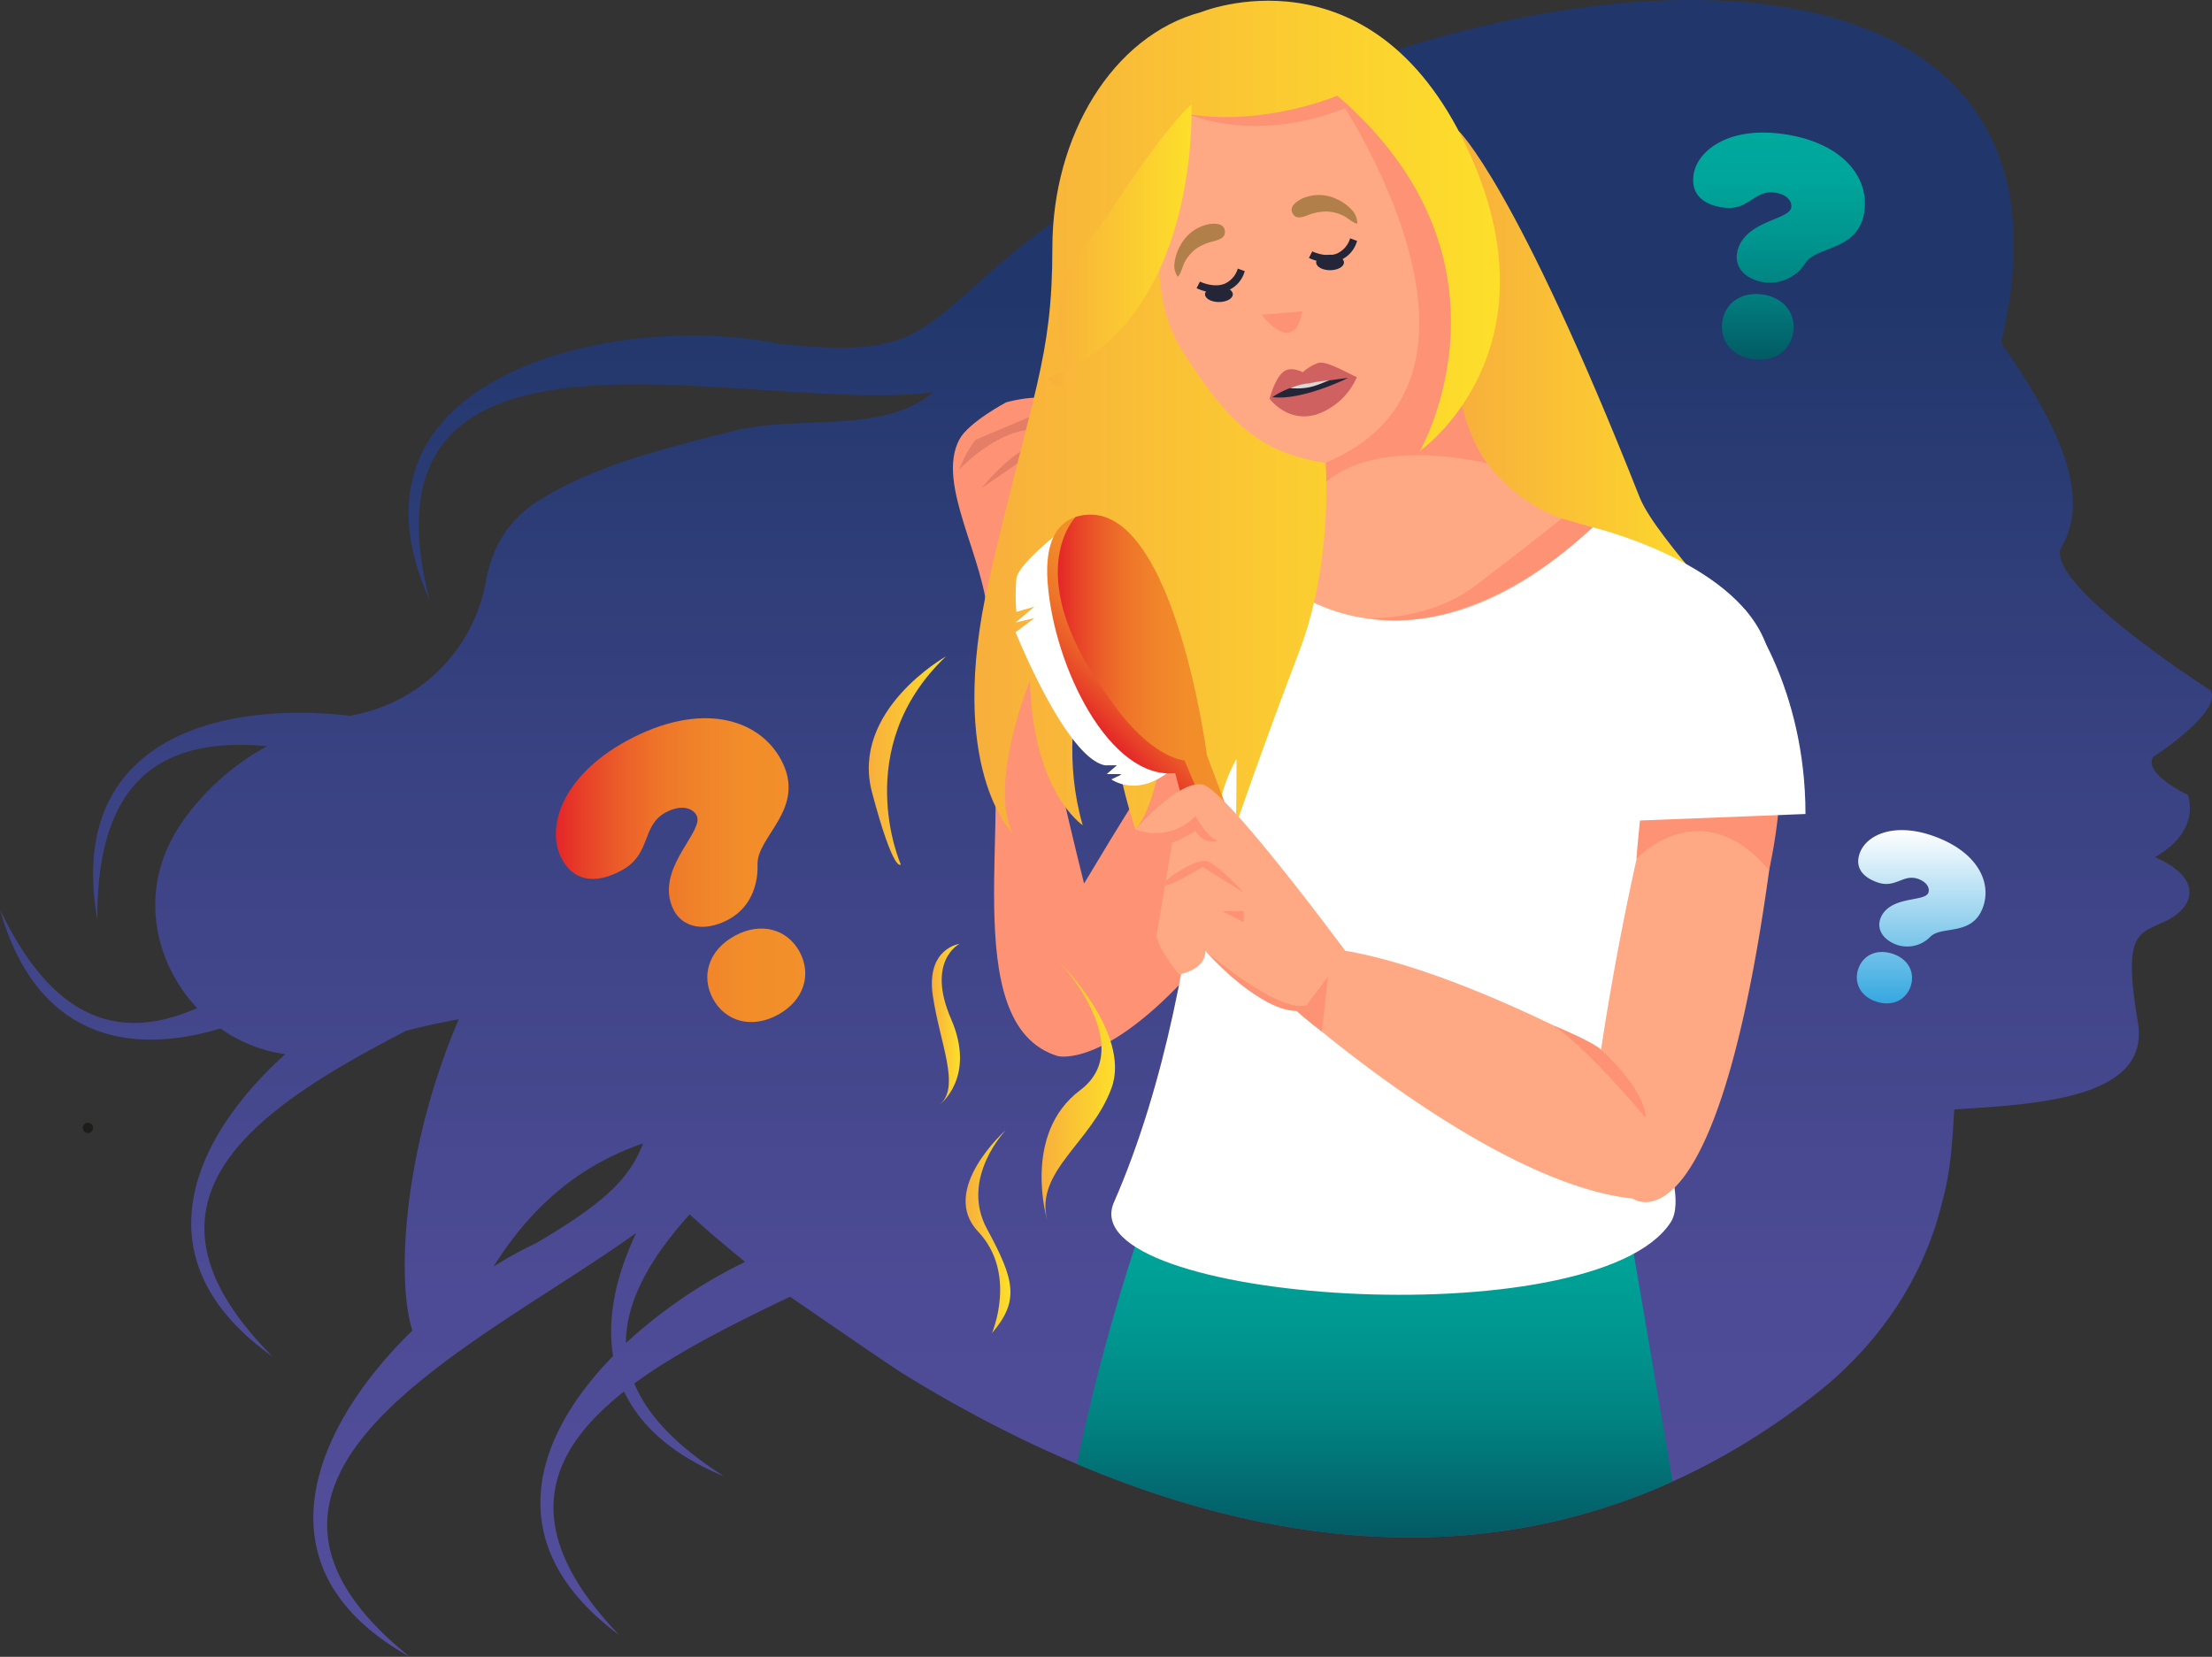 <?xml version="1.0" encoding="UTF-8"?> <svg xmlns="http://www.w3.org/2000/svg" xmlns:xlink="http://www.w3.org/1999/xlink" viewBox="0 0 448.8 336.21"><rect x="0" y="0" width="448.8" height="336.21" fill="#333333" stroke="none"/> <defs> <style> .cls-1 { fill: url(#linear-gradient); } .cls-2 { fill: url(#New_Gradient_Swatch_1); } .cls-3 { fill: #ffa984; } .cls-4 { fill: #fd9275; } .cls-5 { fill: url(#New_Gradient_Swatch); } .cls-6 { fill: #fff; } .cls-7 { fill: #e57e66; } .cls-8 { fill: url(#New_Gradient_Swatch_1-2); } .cls-9 { fill: url(#linear-gradient-2); } .cls-10 { fill: url(#linear-gradient-3); } .cls-11 { fill: url(#New_Gradient_Swatch_1-3); } .cls-12 { fill: url(#New_Gradient_Swatch_1-4); } .cls-13 { fill: url(#New_Gradient_Swatch_1-5); } .cls-14 { fill: url(#New_Gradient_Swatch_1-6); } .cls-15 { fill: url(#New_Gradient_Swatch_1-7); } .cls-16 { fill: url(#linear-gradient-4); } .cls-17 { fill: url(#New_Gradient_Swatch-2); } .cls-18 { fill: url(#New_Gradient_Swatch_3); } .cls-19 { fill: #1d1d1b; } .cls-20 { fill: #b17f49; } .cls-21 { fill: #d06161; } .cls-22 { fill: #242638; } .cls-23 { fill: #d9d9d9; } </style> <linearGradient id="linear-gradient" x1="224.4" y1="336.21" x2="224.4" gradientUnits="userSpaceOnUse"> <stop offset="0" stop-color="#544e9c"></stop> <stop offset="0.22" stop-color="#4d4b95"></stop> <stop offset="0.54" stop-color="#394282"></stop> <stop offset="0.82" stop-color="#21376b"></stop> </linearGradient> <linearGradient id="New_Gradient_Swatch_1" data-name="New Gradient Swatch 1" x1="295.63" y1="77.51" x2="351.79" y2="77.51" gradientUnits="userSpaceOnUse"> <stop offset="0" stop-color="#f8af3c"></stop> <stop offset="1" stop-color="#fddf2a"></stop> </linearGradient> <linearGradient id="New_Gradient_Swatch" data-name="New Gradient Swatch" x1="278.93" y1="311.97" x2="278.93" y2="235.97" gradientUnits="userSpaceOnUse"> <stop offset="0" stop-color="#025a64"></stop> <stop offset="0.07" stop-color="#02636b"></stop> <stop offset="0.31" stop-color="#018281"></stop> <stop offset="0.55" stop-color="#009790"></stop> <stop offset="0.79" stop-color="#00a59a"></stop> <stop offset="1" stop-color="#00a99d"></stop> </linearGradient> <linearGradient id="New_Gradient_Swatch_1-2" x1="197.71" y1="84.63" x2="304.31" y2="84.63" xlink:href="#New_Gradient_Swatch_1"></linearGradient> <linearGradient id="linear-gradient-2" x1="220.23" y1="145.37" x2="242.41" y2="123.19" gradientUnits="userSpaceOnUse"> <stop offset="0" stop-color="#e42528"></stop> <stop offset="0.1" stop-color="#e73e28"></stop> <stop offset="0.25" stop-color="#eb5c29"></stop> <stop offset="0.4" stop-color="#ee7329"></stop> <stop offset="0.57" stop-color="#f0832a"></stop> <stop offset="0.76" stop-color="#f28d2a"></stop> <stop offset="1" stop-color="#f2902a"></stop> </linearGradient> <linearGradient id="linear-gradient-3" x1="214.62" y1="134.08" x2="248.81" y2="134.08" xlink:href="#linear-gradient-2"></linearGradient> <linearGradient id="New_Gradient_Swatch_1-3" x1="211.33" y1="221.2" x2="226.23" y2="221.2" xlink:href="#New_Gradient_Swatch_1"></linearGradient> <linearGradient id="New_Gradient_Swatch_1-4" x1="195.95" y1="249.9" x2="205.02" y2="249.9" xlink:href="#New_Gradient_Swatch_1"></linearGradient> <linearGradient id="New_Gradient_Swatch_1-5" x1="189.07" y1="207.84" x2="194.78" y2="207.84" xlink:href="#New_Gradient_Swatch_1"></linearGradient> <linearGradient id="New_Gradient_Swatch_1-6" x1="212.45" y1="49.94" x2="241.75" y2="49.94" xlink:href="#New_Gradient_Swatch_1"></linearGradient> <linearGradient id="New_Gradient_Swatch_1-7" x1="176.3" y1="154.35" x2="191.93" y2="154.35" xlink:href="#New_Gradient_Swatch_1"></linearGradient> <linearGradient id="linear-gradient-4" x1="112.78" y1="176.59" x2="163.38" y2="176.59" xlink:href="#linear-gradient-2"></linearGradient> <linearGradient id="New_Gradient_Swatch-2" x1="360.98" y1="73" x2="360.98" y2="26.89" xlink:href="#New_Gradient_Swatch"></linearGradient> <linearGradient id="New_Gradient_Swatch_3" data-name="New Gradient Swatch 3" x1="389.81" y1="203.59" x2="389.81" y2="168.45" gradientUnits="userSpaceOnUse"> <stop offset="0" stop-color="#35a8e0"></stop> <stop offset="1" stop-color="#fff"></stop> </linearGradient> </defs> <g id="Layer_2" data-name="Layer 2"> <g id="Layer_1-2" data-name="Layer 1"> <path class="cls-1" d="M448.49,140.08c-.06,0-33.64-21.55-30.31-28.94,6.95-11.34-2.43-27.66-12.19-41.61C430.48-31,275.4-10.66,200.45,55.65c-14.59,12.91-17.06,16.86-42.63,14.07-32.13-6.6-91.28,6.1-70.67,52C70.61,57.61,152.58,84.4,189.32,79.6c-10.17,8.62-27.11,4.49-40.44,7.85S121.6,94.15,110.24,101c-7.31,4.24-10.44,10.31-11.69,17.13a33.59,33.59,0,0,1-25.76,26.74l-1.67.38C43,142.05,13.46,150.9,19.74,186.58c-.14-30,14.74-36.94,34.48-35.17A50.18,50.18,0,0,0,37.9,165.52c-.35.46-.68.92-1,1.4C27.9,179.83,31,195,40,204.56c-14.73,6.48-28.72,3.67-40-20,7.26,25.81,25.86,29.86,44.73,24.13a29.61,29.61,0,0,0,13.14,5.22c-19.27,17.42-29.84,42-2.54,61.39-31.54-31.62-3.49-50.32,27.08-66.13q5.41-1.42,10.66-2.33C81.92,232.91,80.33,259.42,83.66,270c-20.31,19.79-32.32,48.47-.56,66.18-45.78-36.89,13.52-62.68,46-86-4,8.37-6,17-4.71,25-16.27,16.61-23.26,38.45,1.23,56.59-20.83-21.75-14.68-37.07,1-49.4,3.24,6.83,9.65,12.82,20.28,17.2C137,293.28,131.28,287,128.7,280.73c8.89-6.51,20.33-12.2,31.6-17.6,0,0,20.48,14.13,23.11,15.73,46.05,28.34,119.22,55.8,185.18,3.87,12-9.44,21-22.24,25-37,.16-.58.31-1.15.44-1.72,1.87-6.74,2.08-12.66,2.48-18.88,16.71-1.07,39.91-2.15,37.25-17.73-3.21-18.86.35-17.82,5.92-20.63s7.37-8.57-2.44-12.82c.6-.41,9-4.72,6.66-12.66,0,0-9.18-4.29-7-7.75C437,153.56,451.08,144.34,448.49,140.08ZM108.73,252.29a77.92,77.92,0,0,0-8.6,4.73c8.79-14,19.2-21.16,30.36-25C127.69,239.22,122.66,244.1,108.73,252.29ZM127,272.54c0-8.8,5.22-17.56,12.92-26.11,2.36,2.15,6.18,5.52,11.26,9.63A100.22,100.22,0,0,0,127,272.54Z"></path> <path class="cls-2" d="M295.9,26.52s11.56,10.63,36.77,74.39c3.44,8.69,23.13,27.6,18.38,27.59-11.32,0-59.58-21.81-55.13-49.13S295.9,26.52,295.9,26.52Z"></path> <path class="cls-3" d="M294.23,76.69S297.44,102,323.13,107c0,0-15,58.52-60.3,22.48,0,0-6.06-41,4.29-47.81Z"></path> <path class="cls-3" d="M276.41,22c9,8.87,21.41,26.49,19.27,46.83s-20.44,43.13-48.54,17.44S228.9,29.71,240.29,22C250.49,15,267.7,13.4,276.41,22Z"></path> <path class="cls-4" d="M214.6,92.06h5.08s-2.67-4.28-9.36-4.82-9.1,2.15-9.1,2.15S214.86,83,219.68,83.5c0,0-4.28-4.82-15.52-1.87,0,0-7.68,4.07-9.52,7.56-4.82,9.1,5.31,24.11,5.84,36.69s-1.86,11.39,0,18c5.46,19.38-6.88,64,14.14,70.42,0,0,9.49,2.61,27.57-17.61s2.64-56.76,2.64-56.76-9.15,13-24.88,39.36c0,0-9.28-36.66-11.19-53.6l-8.34-12.22s2.94,6.42,6.15,3.48l.26-11.77Z"></path> <path class="cls-4" d="M206.84,105.17l3.75,3.79s.8-6.46-2.41-8.07Z"></path> <path class="cls-5" d="M339.36,300.62l-10-58.6s-17.84,4.59-47.6,3.83c-11.85-.3-45.54-9.88-45.54-9.88a421.11,421.11,0,0,0-17.72,61.1C254,312.08,297.11,319.72,339.36,300.62Z"></path> <path class="cls-4" d="M268.92,93.93s23.12-8,27-14.56c0,0,1.69,9.33,5.83,14.67,0,0-23.63-6.08-34,5C267.76,99,267,97.08,268.92,93.93Z"></path> <path class="cls-6" d="M323.13,107s28.21,6.72,34.89,23,4,33.45,4,33.45-5.3,9.78-25.9-1.19c0,0-11.83,43.47-7.28,51,0,0,15.09,27.22,10.12,34.79C323.5,271.71,217.2,264.17,226,244c21.13-48.25,19.87-115.25,19.87-115.25l15.8-9.37S287.44,140.45,323.13,107Z"></path> <path class="cls-4" d="M271.31,19.44s39,57.19-2.39,74.49c0,0,24.16-5.63,28.64-18C304.32,57.19,279.52,21.81,271.31,19.44Z"></path> <path class="cls-4" d="M273.9,21.49s-16.65,8.16-33.63,1.39c-17.6-7,18.33-7.71,18.33-7.71s21.77-10.52,19.48-2.71S273.9,21.49,273.9,21.49Z"></path> <path class="cls-7" d="M208.77,84.65,197.9,89.27a23.71,23.71,0,0,0-3.26,6s6.54-7,13.59-8S208.77,84.65,208.77,84.65Z"></path> <path class="cls-7" d="M199.22,99s7.92-10,13.23-9.06L199.22,99Z"></path> <path class="cls-8" d="M243.7,2.46S278-11.64,297.55,29.77s-9.46,61.75-9.46,61.75S310.29,53,271.33,19.41c0,0-15,6.44-31,3.65,0,0-11.51,30.82-.44,48.16,9.55,15,16,20.71,29.07,22.71,0,0,1.6,20.1-5.35,38.24-7,18.29-12.85,35.26-12.85,35.26s.27-13.71,0-16.51.27,2.8.27,2.8-4.55,7.55-3.48,13.71c0,0-6.42-.28-10.17-35.82,0,0,.06,28.32-7,36.71,0,0-9.37-26.63-4.29-49,0,0-13.64,23-6.42,48.13,0,0-10.17-6.72-10.7-29.38,0,0-8.56,21-3.48,31.06,0,0-13.65-13.15-4.82-51.49s12.85-44.76,12.85-67.42S225.78,7.22,243.7,2.46Z"></path> <path class="cls-6" d="M213.71,109s-7.1,5.68-7.48,8.37a37.1,37.1,0,0,0,0,6.8l3.65-1.07-3.82,3.22,3.82-.9-3.82,2.87s10.18,25.43,18.11,27h2.45l-2.08,1.79h3.21l-2.26,1.07s5.7,4.2,12.94-2.67l-14.26-23.29-4.91-22.56S218.83,104.27,213.71,109Z"></path> <path class="cls-9" d="M224.11,104.89s-12.87-4-11.55,13.33,12.66,40,25.87,38.67l2.27,8.29,6.47-3.17-14.4-24.45Z"></path> <path class="cls-10" d="M248.81,163.73l-3.94-10.5s-7.08-54.41-26.62-48.33c0,0-11.89,11.87,7.37,37.56,0,0,6.79,10.5,14.72,11.88l4,9.39Z"></path> <path class="cls-3" d="M234.67,189.73c0,2.41,4.55,8,4.55,8s5.35-.81,5.35-4.82c0,0,9.36,11.24,18.73,12.31,0,0,39.6,35.05,68,38,0,0,19,14.18,29.7-83.22,0,0,.49-19.77-4.86-26.72,0,0-10.39-12-18.69,18.75A580.4,580.4,0,0,0,324.84,213s-29.7-16.32-51.91-20.07c0,0-24.08-32.64-28.9-33.71s-13.64,9.09-13.64,9.09-.27,5.14,7.49,2.44Z"></path> <path class="cls-4" d="M332.78,166.07s-.68,6.76-.76,8.19c0,0,13.06-14.07,26.91,2.33,0,0,2-8.91,2-14.8C361,161.79,337.92,149.12,332.78,166.07Z"></path> <path class="cls-6" d="M354,123.64s12.32,15.49,12.32,41.54L319.92,167S312.41,124.21,354,123.64Z"></path> <path class="cls-11" d="M214.62,194.79s15,14.85,10.9,26-15.6,16.84-13.05,26.83c0,0-5.22-17.48,6.69-26.4S214.62,194.79,214.62,194.79Z"></path> <path class="cls-12" d="M204.11,229.28s-9.46,9.78-3.85,20.11,6.63,14.58,1,21.13c0,0,5.22-12.11-2.82-20.62S204.11,229.28,204.11,229.28Z"></path> <path class="cls-13" d="M194.68,191.53s-6.82.88-5.42,10.5,5.69,18.5,1.41,22.12c0,0,7.43-5.53,2.3-17.37S194.68,191.53,194.68,191.53Z"></path> <path class="cls-4" d="M316.88,105.22s-8.11,6.46-17.47,13.58-21.3,6.64-21.3,6.64,19.69,4.95,45-18.42Z"></path> <path class="cls-4" d="M324.84,213s8.83,7.76,9.1,13.91c0,0-10.89-13.26-18.69-18.8C315.25,208.12,323.07,211.31,324.84,213Z"></path> <path class="cls-14" d="M241.73,21.21s2,44.38-29.28,55.53c8.19,7.88-1.19-10,4.13-21.65,2-4.33,6-8,8.89-12.42C237.25,24.54,241.73,21.21,241.73,21.21Z"></path> <path class="cls-15" d="M191.93,133.2s-19.44,10.93-15,27.61,5.83,14.6,5.83,14.6S172.3,151.84,191.93,133.2Z"></path> <path class="cls-4" d="M230.37,168.31a11.27,11.27,0,0,0,12.19-2.71s2.6,4.69,4.58,5a3.92,3.92,0,0,1-4.58-2S231.2,176.12,230.37,168.31Z"></path> <path class="cls-4" d="M235.68,179.35s7.09-5.94,9.8-4.37,6.87,6.14,6.87,6.14L244,175.91S235.68,181.12,235.68,179.35Z"></path> <polygon class="cls-4" points="247.98 184.87 252.35 184.87 252.35 187.16 247.98 184.87"></polygon> <path class="cls-4" d="M244.64,193s14.38,12.5,20.42,11l4.38-5.83-1.25,11.15s-3.75-2.82-5.21-4.28C263,205.08,257,206.23,244.64,193Z"></path> <path class="cls-16" d="M141.32,165.44c-.83-1.53-3.19-2.24-6.25-.58-5,2.69-2.83,8.45-8.95,11.76-5.73,3.1-9.86,1.87-12.13-2.33-3.31-6.12-.15-16.72,13.23-24,14.91-8.06,26.69-4.55,31.24,3.86,5.37,9.94-5,15.52-4.76,21.35.12,3.88-1.28,8.59-5.87,11.08-5.35,2.89-10.33,1.53-11.78-3.51C133.86,175.4,143,168.49,141.32,165.44Zm20.92,27.71c2.48,4.59.9,9.89-4.45,12.79s-10.66,1.31-13.14-3.28-.9-9.88,4.45-12.78S159.76,188.57,162.24,193.15Z"></path> <path class="cls-17" d="M363.44,42.07c.17-1.25-.91-2.67-3.42-3-4.07-.55-5.29,3.74-10.29,3.06-4.7-.63-6.59-3.12-6.13-6.57.68-5,7.08-9.87,18-8.39,12.21,1.66,17.62,8.77,16.68,15.65-1.1,8.14-9.55,7-11.94,10.5a8.54,8.54,0,0,1-8.19,4c-4.39-.6-6.73-3.53-5.41-7.11C354.79,44.72,363.1,44.57,363.44,42.07Zm.4,25.24c-.51,3.76-3.71,6.19-8.09,5.6s-6.82-3.8-6.31-7.55,3.71-6.19,8.09-5.6S364.35,63.55,363.84,67.31Z"></path> <path class="cls-18" d="M391.26,181.14c.32-.91-.28-2.15-2.11-2.8-3-1.05-4.57,2-8.24.71-3.44-1.21-4.48-3.38-3.59-5.9,1.29-3.67,6.87-6.35,14.9-3.52,8.94,3.15,11.91,9.35,10.14,14.39-2.1,6-8.29,3.78-10.64,6a6.56,6.56,0,0,1-6.79,1.73c-3.21-1.13-4.52-3.7-3-6.2C384.33,181.8,390.61,183,391.26,181.14Zm-3.63,19.09c-1,2.75-3.76,4.09-7,3s-4.54-3.92-3.58-6.67,3.76-4.09,7-3S388.6,197.48,387.63,200.23Z"></path> </g> <g id="Layer_2-2" data-name="Layer 2"> <circle class="cls-19" cx="17.84" cy="228.88" r="1.05"></circle> <path class="cls-20" d="M262.48,43.62c-1.26-1.59.63-2.81,1.84-3.38a8.34,8.34,0,0,1,6.91.17,9.32,9.32,0,0,1,3.09,2.24,3.83,3.83,0,0,1,1.06,2.74c-.89-.14-1.94-1.18-2.81-1.61a8.25,8.25,0,0,0-3.5-.86,10.27,10.27,0,0,0-3.62.71C264.58,43.94,263.22,44.56,262.48,43.62Z"></path> <path class="cls-20" d="M248.52,47.23c.13-2-2.1-1.95-3.4-1.71a8.36,8.36,0,0,0-5.55,4.15,9.41,9.41,0,0,0-1.26,3.63,3.79,3.79,0,0,0,.67,2.87c.65-.63.92-2.09,1.39-3a8.48,8.48,0,0,1,2.37-2.74A10.23,10.23,0,0,1,246.09,49C247,48.72,248.45,48.44,248.52,47.23Z"></path> <path class="cls-21" d="M275.29,76.53a13.75,13.75,0,0,1-8.12,7.55c-5.92,1.85-9.58-3.17-9.58-3.17s1.23-4.89,3.35-5.79c1.46-.62,3.39.41,3.39.41a9.4,9.4,0,0,1,3.1-1.87C269.09,73.14,273.26,75.64,275.29,76.53Z"></path> <path class="cls-22" d="M258.15,80.59A16.45,16.45,0,0,1,264.63,78c3.26-.61,8.9-1.32,8.9-1.32S264.26,81.34,258.15,80.59Z"></path> <path class="cls-23" d="M261.77,78.76a13.1,13.1,0,0,1,4-1,32.72,32.72,0,0,1,3.92-.59C267.35,78.07,265.67,79.07,261.77,78.76Z"></path> <path class="cls-4" d="M256,63.88s6.45,8.69,8.23-.7"></path> <path class="cls-22" d="M269.49,53.26a9.66,9.66,0,0,1-3.92-.91l.68-1.34s2.73,1.34,5,.44a4.88,4.88,0,0,0,2.68-3.09l1.41.52a5.92,5.92,0,0,1-5.86,4.38Z"></path> <path class="cls-22" d="M246.7,59.4a9.59,9.59,0,0,1-3.92-.92l.68-1.34s2.73,1.35,5,.44a4.87,4.87,0,0,0,2.68-3.08l1.41.52a5.92,5.92,0,0,1-5.86,4.38Z"></path> <ellipse class="cls-22" cx="247.31" cy="59.72" rx="2.82" ry="1.57"></ellipse> <ellipse class="cls-22" cx="269.86" cy="53.26" rx="2.82" ry="1.57"></ellipse> </g> </g> </svg> 